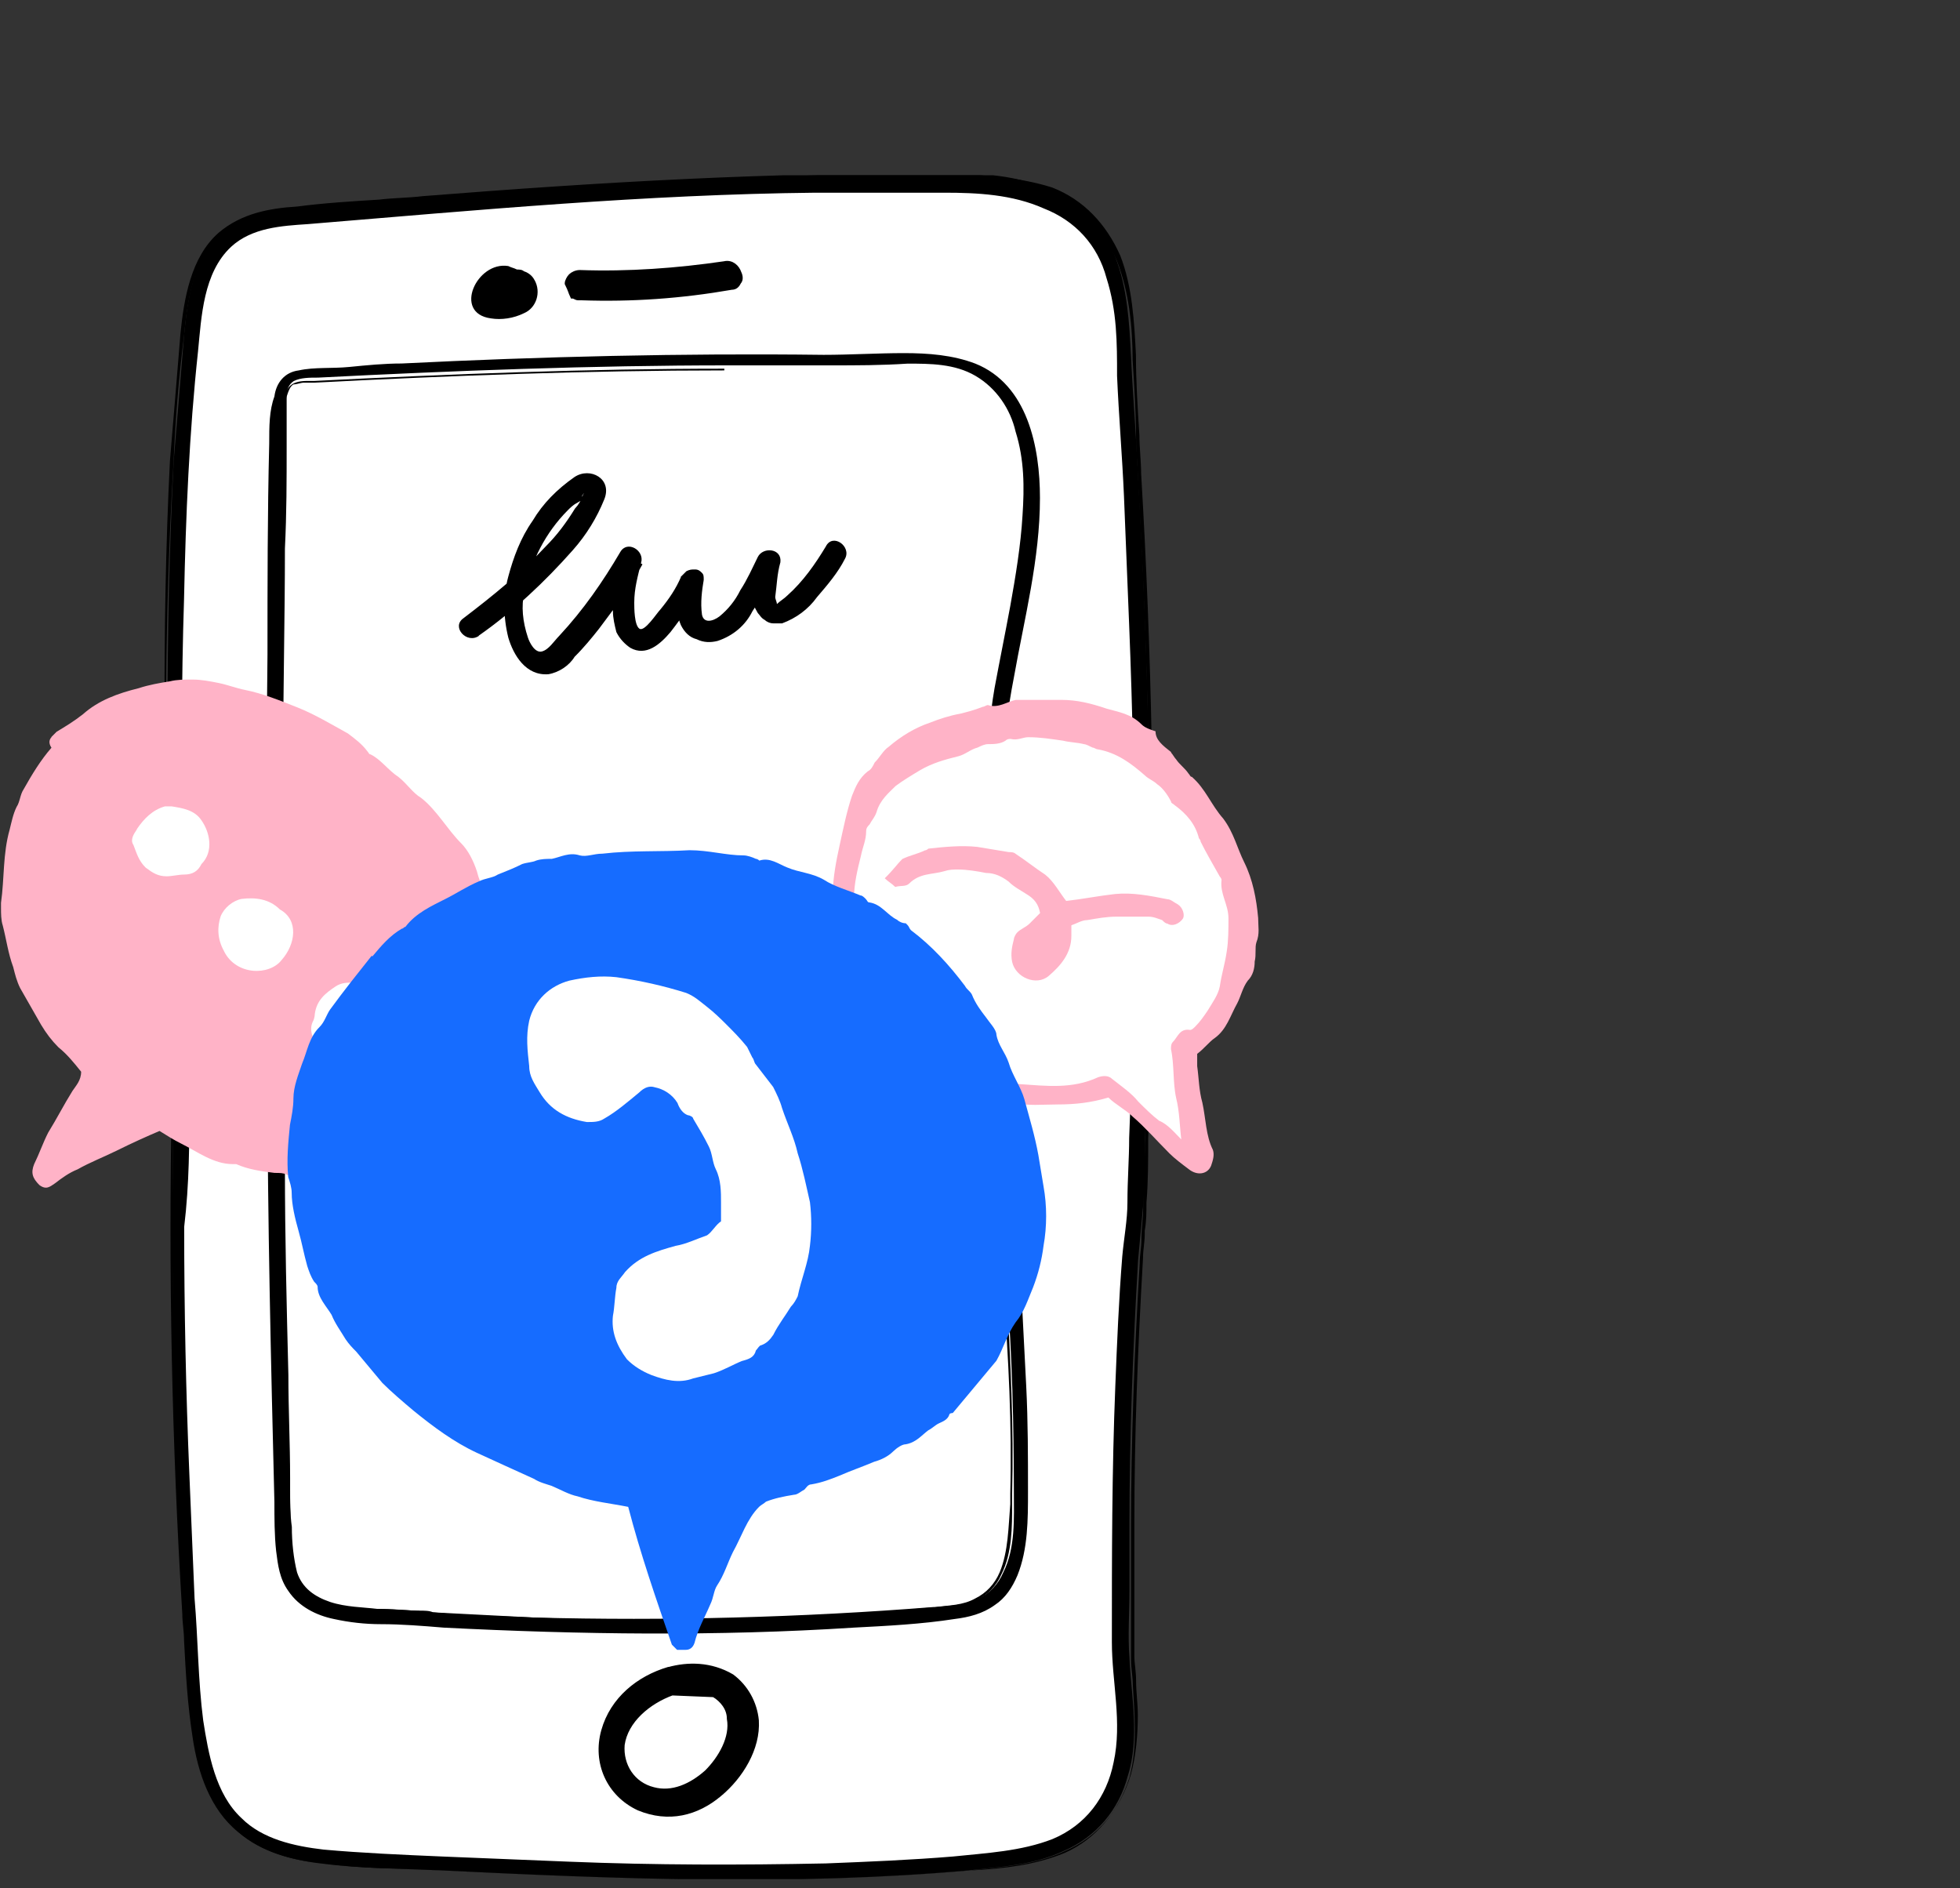<?xml version="1.0" encoding="UTF-8"?>
<svg id="Calque_1" xmlns="http://www.w3.org/2000/svg" xmlns:xlink="http://www.w3.org/1999/xlink" viewBox="0 0 136 131">
  <rect x="0" y="0" width="136" height="131" fill="#333333" stroke="none"/>
  <defs>
    <style>
      .cls-1 {
        fill: none;
      }

      .cls-2 {
        fill-rule: evenodd;
      }

      .cls-3 {
        fill: #fff;
      }

      .cls-4 {
        fill: #166cff;
      }

      .cls-5 {
        stroke: #000;
        stroke-width: .41px;
      }

      .cls-6 {
        clip-path: url(#clippath);
      }

      .cls-7 {
        fill: #ffb3c7;
      }
    </style>
    <clipPath id="clippath">
      <rect class="cls-1" x="-6.72" y="12.16" width="108.66" height="118.22"/>
    </clipPath>
  </defs>
  <g class="cls-6">
    <g>
      <path class="cls-3" d="M12.64,76.41c-.48-17.42-1.09-35.57.61-52.88.12-1.69.36-3.39,1.09-4.96,1.45-3.27,4.36-3.39,7.5-3.63,6.53-.6,13.07-1.09,19.6-1.57,8.59-.48,17.18-.73,25.77-.6,3.03,0,6.53.85,8.59,3.39,2.54,3.15,2.18,7.62,2.42,11.37,1.33,19.24,1.45,38.48.6,57.72l-.12.36c-.48,6.65-.73,13.19-.73,19.84v7.99c0,2.54.48,4.96.36,7.38-.12,1.94-.73,3.87-2.06,5.32-2.18,2.42-5.69,2.78-8.71,3.02-9.2.85-18.51.73-27.83.36-5.2-.24-10.28-.48-15.49-.73-3.51-.12-7.02-.73-8.83-4.11-1.33-2.54-1.57-5.45-1.81-8.23-.85-13.67-1.33-26.26-.97-40.05"/>
      <path d="M13.13,76.41c-.36-11.62-.73-23.23-.36-34.85.12-5.81.36-11.5.97-17.18.24-2.42.36-5.45,2.3-7.26,1.45-1.33,3.51-1.45,5.32-1.57,11.74-.97,23.47-2.06,35.21-2.18h8.95c2.3,0,4.72.12,6.9,1.09,2.18.85,3.75,2.54,4.36,4.84.73,2.3.73,4.48.73,6.78.12,2.78.36,5.57.48,8.35.12,3.02.24,5.93.36,8.95.24,5.93.36,11.86.36,17.79s-.12,11.86-.36,17.79c0,1.45-.12,2.9-.12,4.48,0,1.21-.24,2.42-.36,3.75-.24,3.02-.36,5.93-.48,8.95-.24,5.93-.24,11.86-.24,17.79,0,2.78.73,5.57.12,8.35-.48,2.42-1.94,4.36-4.24,5.32-2.18.85-4.6.97-6.9,1.21-2.9.24-5.81.36-8.83.48-5.93.12-11.86.12-17.79-.12-2.9-.12-5.81-.24-8.83-.36-2.78-.12-5.57-.24-8.23-.48-2.06-.24-4.24-.73-5.69-2.18-1.82-1.69-2.3-4.48-2.66-6.78-.36-2.78-.36-5.69-.6-8.47-.12-2.78-.24-5.81-.36-8.59-.24-5.69-.36-11.5-.36-17.18.36-3.02.36-5.81.36-8.71,0-.73-1.09-.73-1.09,0-.24,11.86,0,23.72.73,35.69.12,2.78.24,5.69.73,8.47.36,2.3,1.21,4.84,3.03,6.53,1.57,1.33,3.63,1.94,5.69,2.18,2.78.36,5.57.36,8.35.48,12.22.6,24.44,1.09,36.66,0,2.18-.24,4.48-.36,6.53-1.33,2.3-.97,3.87-2.9,4.48-5.2.85-2.66.24-5.57.12-8.23-.12-1.57,0-3.02,0-4.6v-4.6c0-6.17.24-12.22.6-18.39.12-1.33.24-2.54.36-3.87.12-1.45.12-2.9.12-4.48.12-3.15.24-6.17.24-9.32.24-12.22,0-24.56-.73-36.78-.12-2.78-.36-5.57-.48-8.23-.12-2.3-.24-4.72-1.09-6.9-.85-2.18-2.54-3.75-4.72-4.72-2.18-.97-4.48-1.09-6.78-1.09-12.1,0-24.32.73-36.54,1.69-2.9.24-5.81.48-8.71.73-1.94.12-3.87.48-5.32,1.82-1.94,1.69-2.3,4.48-2.54,6.9-.24,2.9-.48,5.93-.73,8.83-.6,11.86-.48,23.84-.24,35.82.12,2.9.12,5.81.24,8.59.12.73,1.09.73,1.09,0h0Z"/>
      <path class="cls-2" d="M12.04,76.9v-.36h0v-.36c-.12-2.78-.12-5.45-.24-8.23-.36-11.98-.48-23.96.24-35.82.12-2.9.36-5.93.73-8.83.24-2.42.6-5.2,2.54-6.9,1.45-1.33,3.51-1.57,5.32-1.82,1.94-.12,3.87-.36,5.69-.48.97-.12,2.06-.12,3.02-.24,12.22-1.09,24.44-1.82,36.66-1.57,2.3,0,4.6.24,6.78,1.09,2.18.97,3.75,2.54,4.72,4.72.85,2.18,1.09,4.6,1.09,6.9.12,1.81.24,3.75.24,5.57,0,.85.12,1.81.12,2.66.73,12.22.97,24.44.73,36.78,0,3.15-.12,6.17-.24,9.32,0,1.45-.12,2.9-.12,4.48,0,.73-.12,1.45-.12,2.18h0c0,.61-.12,1.09-.12,1.69-.36,6.05-.6,12.22-.6,18.39v2.9h0v3.15h0v3.02c0,.61.12,1.21.12,1.69.12,2.18.36,4.36-.24,6.53-.73,2.3-2.3,4.24-4.48,5.2-2.06.85-4.24,1.09-6.41,1.21h-.12c-12.22,1.09-24.44.6-36.66,0-.73,0-1.57-.12-2.42-.12-1.94-.12-3.99-.12-5.93-.36-2.06-.24-4.11-.85-5.69-2.18-1.82-1.57-2.66-4.11-3.02-6.53-.36-2.18-.48-4.48-.61-6.65,0-.61,0-1.21-.12-1.82-.73-11.74-1.09-23.47-.85-35.21ZM11.92,76.41c-.24,11.86,0,23.72.73,35.57,0,.61.12,1.21.12,1.82.12,2.3.24,4.48.6,6.78.36,2.42,1.21,4.96,3.15,6.53,1.69,1.45,3.75,1.94,5.81,2.18,1.94.24,3.99.36,5.93.36.85,0,1.57.12,2.3.12,12.22.6,24.44,1.09,36.66,0h.12c2.18-.24,4.48-.36,6.53-1.33,2.3-.97,3.87-2.9,4.6-5.32.36-1.33.48-2.78.48-4.11,0-.85-.12-1.57-.12-2.42,0-.61-.12-1.21-.12-1.69v-9.2c0-6.17.24-12.22.6-18.39,0-.6.12-1.09.12-1.69v-.24c.12-.6.12-1.33.12-1.94.12-1.45.12-2.9.12-4.48.12-3.15.24-6.17.24-9.32.24-12.22,0-24.56-.73-36.78,0-.85-.12-1.81-.12-2.66-.12-1.81-.24-3.75-.24-5.57-.12-2.3-.24-4.72-1.09-6.9-.97-2.18-2.54-3.87-4.72-4.72-2.3-.73-4.72-.85-7.02-.97-12.22-.12-24.44.6-36.66,1.57-.97.12-2.06.12-3.02.24-1.94.12-3.87.24-5.69.48-1.94.12-3.87.48-5.44,1.81-1.94,1.69-2.42,4.6-2.66,7.02-.24,2.9-.48,5.93-.73,8.83-.6,11.86-.36,23.84-.12,35.82.12,2.9.24,5.69.24,8.59h0Z"/>
      <path d="M69.87,89.36c.36,4.72.48,9.44.48,14.16,0,1.82.12,3.87-.73,5.57-.36.85-.97,1.45-1.69,1.82-.97.48-1.94.48-3.02.6-9.2.85-18.39,1.09-27.71.73-2.3-.12-4.6-.12-7.02-.36-1.33-.12-2.54-.24-3.87-.24-2.06,0-4.96-.24-5.81-2.54-.36-1.09-.36-2.18-.36-3.27,0-1.21,0-2.3-.12-3.51,0-2.42-.12-4.72-.12-7.14-.12-4.84-.12-9.56-.24-14.4-.12-9.56-.12-19.12-.12-28.68,0-4.72,0-9.56.12-14.28,0-2.42,0-4.72.12-7.14,0-1.09-.12-2.18.12-3.27,0-.36.12-.73.48-.97.48-.24,1.09-.24,1.69-.24,9.44-.48,19-.85,28.44-.85h7.14c1.81,0,3.51,0,5.32-.12,1.57,0,3.27,0,4.72.85s2.42,2.3,2.78,3.87c.61,1.94.61,3.87.48,5.81-.12,2.06-.48,4.23-.85,6.29-.36,1.94-.73,3.75-1.09,5.69-.36,2.06-.48,4.11-.6,6.17-.6,9.44.24,18.88.97,28.19.12,2.66.36,4.96.48,7.26,0,.73,1.09.73,1.09,0-.6-9.68-1.69-19.36-1.69-29.04,0-4.48.24-8.95,1.09-13.31.73-4.11,1.81-8.23,1.81-12.46,0-3.51-.85-7.86-4.48-9.32-1.57-.6-3.27-.73-4.96-.73-1.81,0-3.75.12-5.57.12-9.8-.12-19.6.12-29.28.6-1.21,0-2.42.12-3.63.24-1.21.12-2.42,0-3.51.24-.97.12-1.57.85-1.69,1.81-.36.97-.36,2.06-.36,3.27-.12,4.84-.12,9.8-.12,14.64-.12,9.8,0,19.6,0,29.4s.24,19.6.48,29.4c0,1.09,0,2.3.12,3.39.12.97.24,1.94.85,2.78.73,1.09,1.94,1.69,3.15,1.94,1.09.24,2.18.36,3.27.36,1.45,0,2.9.12,4.36.24,9.44.48,19,.61,28.44,0,2.3-.12,4.72-.24,7.02-.6.97-.12,1.94-.36,2.78-.97.73-.48,1.21-1.21,1.57-2.06.73-1.82.73-3.87.73-5.81,0-2.42,0-4.84-.12-7.26-.12-2.3-.24-4.72-.36-7.02,0-.6-.97-.6-.97.12h0Z"/>
      <path class="cls-2" d="M69.87,89.36h0v.48c.24,4.6.48,9.2.36,13.79v.73c0,1.57,0,3.39-.73,4.84-.36.85-.97,1.45-1.69,1.81-.85.48-1.94.48-2.9.61h-.12c-9.2.85-18.39,1.09-27.71.73-2.3-.12-4.6-.12-7.02-.36-.36,0-.73,0-.97-.12-.97-.12-1.94-.12-2.9-.12-2.06,0-4.96-.24-5.81-2.54-.36-1.09-.36-2.18-.36-3.27,0-.85,0-1.82-.12-2.66v-.73c0-2.42-.12-4.72-.12-7.14-.12-4.84-.12-9.56-.24-14.4-.12-9.56-.12-19.12-.12-28.68,0-4.72,0-9.56.12-14.28,0-2.42,0-4.72.12-7.14v-.97c0-.73,0-1.57.12-2.3,0-.36.12-.73.48-.97.36-.24.85-.24,1.21-.24h.36c9.44-.48,19-.85,28.43-.85v.12c-9.44,0-19,.36-28.43.85h-.73c-.24,0-.48.12-.73.12h0c-.24.12-.36.48-.48.85h0c0,.85,0,1.57,0,2.42v.97c0,2.42,0,4.72-.12,7.14,0,4.72-.12,9.56-.12,14.28,0,9.56,0,19.12.12,28.68,0,4.84.12,9.56.24,14.4,0,2.42.12,4.72.12,7.14v.73c0,.85,0,1.82.12,2.66,0,1.09.12,2.18.36,3.15h0c.36,1.09,1.21,1.69,2.3,2.06,1.09.36,2.3.36,3.27.48.97,0,1.94.12,2.9.12.36,0,.73,0,.97.12,2.3.12,4.6.24,7.02.36,9.2.24,18.51,0,27.71-.73h.12c.97-.12,1.94-.12,2.78-.6.73-.36,1.33-.97,1.69-1.82h0c.6-1.45.6-3.15.73-4.72v-.73c.12-4.72-.12-9.44-.48-14.16v-.12"/>
      <path class="cls-5" d="M49.55,117.55c-.85-.48-1.94-.48-2.9-.12l2.9.12ZM49.55,117.55c.6.36,1.09.97,1.09,1.69.24,1.33-.6,2.78-1.57,3.75h0c-1.09.97-2.42,1.57-3.75,1.21h0c-1.45-.36-2.3-1.69-2.18-3.15.24-1.69,1.82-3.02,3.51-3.63h0l2.9.12ZM46.4,115.86q-.12,0,0,0h0c-2.06.61-3.87,2.06-4.48,4.24s.36,4.36,2.42,5.32c2.06.85,3.99.36,5.57-.97l-.12-.12.12.12c1.45-1.21,2.66-3.15,2.54-5.08-.12-1.21-.73-2.3-1.69-3.02-1.45-.85-3.02-.85-4.36-.48Z"/>
      <path class="cls-5" d="M39.75,20.51c.12,0,.24.12.36.12h.24c3.51.12,6.9-.12,10.41-.73.24,0,.36-.12.48-.36.12-.12.12-.36,0-.6-.12-.36-.48-.73-.97-.61h0c-3.27.48-6.66.73-10.04.61-.24,0-.48.12-.6.24s-.24.36-.24.48c.24.48.24.6.36.85Z"/>
      <path d="M37.08,19.42c-.12-.24-.36-.48-.73-.6-.12-.12-.36-.12-.48-.12-.24-.12-.36-.12-.6-.24-2.18-.36-3.87,3.27-1.21,3.63.73.12,1.57,0,2.3-.36.85-.36,1.21-1.45.73-2.3h0Z"/>
      <path class="cls-7" d="M3.57,51.13l.36-.36c.6-.36,1.21-.73,1.82-1.21,1.09-.97,2.42-1.45,3.87-1.81.73-.24,1.45-.36,2.18-.48.48-.12.97-.12,1.57-.12s1.21.12,1.81.24,1.21.36,1.82.48c1.21.24,2.42.73,3.63,1.21s2.42,1.21,3.51,1.81c.48.36.97.73,1.33,1.21.12.12.12.24.24.24.73.36,1.21,1.09,1.94,1.57.61.48.97,1.09,1.57,1.45,1.09.85,1.81,2.18,2.78,3.15.48.48.85,1.21,1.09,1.94.24.97.73,1.81,1.09,2.66.36.97.73,1.94.85,2.9,0,.6.24,1.33.24,1.94v1.81c-.12.97-.24,1.94-.73,2.66-.12.12-.12.36-.12.61-.12.48-.24.97-.73,1.21l-.36.36c-.36.48-.73.97-.97,1.45s-.6.73-.97,1.09l-1.09,1.09c-1.09.97-2.42,1.57-3.87,2.18-1.21.48-2.42.97-3.63,1.21-.97.12-1.94.36-2.9-.12-.24-.12-.48-.12-.85-.12-.97-.12-1.82-.24-2.66-.61h-.24c-1.33,0-2.42-.85-3.63-1.45-.48-.24-.85-.48-1.45-.85-.85.36-1.94.85-2.9,1.33-.97.48-1.94.85-2.78,1.33-.6.24-1.09.6-1.57.97-.36.24-.61.48-1.09.12-.48-.48-.6-.85-.36-1.45.36-.73.6-1.45.97-2.18.6-.97,1.09-1.94,1.69-2.9.24-.36.6-.73.6-1.33-.48-.6-.97-1.21-1.57-1.69-.48-.48-.85-.97-1.21-1.57-.48-.85-.97-1.69-1.45-2.54-.24-.48-.36-.97-.48-1.45-.36-.97-.48-1.94-.73-2.9-.12-.36-.12-.85-.12-1.21v-.36c.24-1.69.12-3.39.6-5.08.12-.48.24-1.09.48-1.57.24-.36.24-.85.48-1.21.61-1.09,1.21-2.06,1.94-2.9-.24-.36-.12-.6,0-.73Z"/>
      <path class="cls-3" d="M21.72,70.85c-.36.73.12,1.33.36,1.94.12.36,1.09.73,1.45.6.48-.24.97-.24,1.45-.24.24,0,.48-.24.73-.24.73-.24.73-.97.97-1.57.24-.97,0-1.82-.73-2.54-.73-.6-1.94-.85-2.66-.36-.73.48-1.33.97-1.45,1.94,0,0,0,.24-.12.48Z"/>
      <path class="cls-3" d="M9.5,57.54c-.24.36-.48.73-.24,1.09.24.61.36,1.09.85,1.57.48.36.85.6,1.45.6.36,0,.85-.12,1.21-.12.6,0,.97-.24,1.21-.73.85-.85.6-2.18,0-3.03-.48-.73-1.33-.85-2.06-.97h-.48c-.85.24-1.45.85-1.94,1.57Z"/>
      <path class="cls-3" d="M15.55,66.01c.85,1.69,3.15,1.69,3.99.6.97-1.09,1.21-2.78-.12-3.51-.73-.73-1.69-.85-2.66-.73-.6.12-1.21.61-1.45,1.21-.24.73-.24,1.57.24,2.42Z"/>
      <path class="cls-3" d="M63.82,50.88l-3.99,4.24-1.81,5.32v10.28l12.83,4.96h5.93l6.53,5.2-.85-8.11,2.78-3.63,1.21-4.48-2.18-7.14-6.05-6.53-6.78-1.45-7.62,1.33Z"/>
      <path class="cls-7" d="M62.61,59.6c.48-.24,1.09-.36,1.57-.6.12,0,.24-.12.24-.12,1.09-.12,2.3-.24,3.39-.12.73.12,1.45.24,2.18.36.12,0,.36,0,.48.12.73.48,1.33.97,2.06,1.45.6.48.97,1.21,1.45,1.82,1.09-.12,2.3-.36,3.39-.48,1.21-.12,2.42.12,3.63.36.24,0,.48.24.73.36.36.24.48.73.36.97-.24.36-.73.6-1.09.36-.12,0-.24-.12-.36-.24-.36-.12-.6-.24-.97-.24h-2.18c-.73,0-1.33.12-2.06.24-.36,0-.73.24-1.09.36v.73c0,1.21-.73,2.06-1.57,2.78-.85.73-2.3.12-2.54-.97-.12-.6,0-1.09.12-1.57,0-.12.12-.36.24-.48.24-.24.6-.36.85-.61s.48-.48.73-.73c-.12-.6-.36-.97-.97-1.33-.36-.24-.85-.48-1.21-.85-.48-.36-.97-.6-1.57-.6-.6-.12-1.33-.24-1.94-.24-.36,0-.61,0-.97.12-.85.24-1.69.12-2.42.85-.24.24-.6.12-.97.24-.24-.24-.48-.36-.73-.6.61-.6.85-.97,1.21-1.33Z"/>
      <path class="cls-7" d="M81.25,52.21c.12.12.24.36.36.48.24.36.6.6.85.97.12.12.12.24.24.24.97.85,1.33,1.94,2.18,2.9.73.97.97,2.06,1.45,3.02.6,1.21.85,2.54.97,3.87,0,.61.12,1.09-.12,1.69-.12.36,0,.85-.12,1.33,0,.48-.12.97-.48,1.33-.36.48-.48,1.09-.73,1.57-.48.85-.73,1.82-1.57,2.42-.36.24-.73.73-1.21,1.09v.85c.12.85.12,1.69.36,2.54.24,1.09.24,2.3.73,3.27.12.36,0,.73-.12,1.09-.24.61-.97.73-1.57.24-.48-.36-.97-.73-1.33-1.09-.85-.85-1.69-1.81-2.54-2.54-.48-.48-1.21-.85-1.69-1.33-1.21.36-2.3.48-3.51.48-1.09,0-2.06.12-3.03-.12-.73-.12-1.33-.24-2.06-.61-1.09-.48-2.3-.73-3.27-1.33l-1.45-.73c-.12,0-.24-.24-.24-.24-.12-.12-.24-.36-.36-.36-.73-.36-1.21-1.21-1.81-1.57s-.85-.97-1.21-1.45-.73-1.09-.97-1.69c-.24-.73-.6-1.33-.73-2.06-.12-.36-.12-.85-.12-1.21-.12-1.09-.36-2.18-.36-3.27s.24-2.3.48-3.39c.24-1.09.48-2.3.85-3.39.24-.6.48-1.21,1.09-1.69.24-.12.36-.36.48-.61.36-.36.6-.85.97-1.09.85-.73,1.82-1.33,2.9-1.69.6-.24,1.33-.48,2.06-.61.48-.12.97-.24,1.57-.48.12,0,.24-.12.36-.12.73.24,1.33-.24,1.94-.36h3.15c1.09,0,2.06.24,3.15.61.85.24,1.69.36,2.42,1.09.24.24.6.36.97.48,0,.6.48.97,1.09,1.45ZM81.97,79.08c-.12-.97-.12-1.94-.36-2.9-.24-1.09-.12-2.3-.36-3.39,0-.12,0-.36.12-.48.36-.36.48-.97,1.21-.85.12,0,.24-.12.36-.24.36-.36.6-.73.85-1.09.36-.6.73-1.09.85-1.69.12-.85.36-1.57.48-2.42.12-.73.12-1.57.12-2.3,0-.97-.6-1.69-.48-2.66,0-.12-.12-.24-.12-.24-.48-.85-.97-1.69-1.33-2.42,0-.12-.12-.24-.12-.24-.24-.97-.85-1.69-1.69-2.3-.12-.12-.24-.12-.24-.24-.24-.48-.6-.97-.97-1.21-.24-.24-.6-.36-.85-.61-.97-.85-1.94-1.57-3.27-1.81-.12,0-.24-.12-.36-.12-.24-.12-.48-.24-.6-.24-.48-.12-.97-.12-1.45-.24-.85-.12-1.57-.24-2.42-.24-.36,0-.73.24-1.21.12-.12,0-.24,0-.36.12-.36.24-.85.24-1.21.24-.24,0-.48.12-.73.24-.48.12-.85.48-1.33.6-.97.24-1.82.48-2.66.97-.6.36-1.21.73-1.69,1.09-.48.48-1.09.97-1.33,1.82-.12.36-.36.6-.48.85-.12.12-.24.24-.24.48,0,.61-.24,1.09-.36,1.69-.24.97-.48,1.94-.48,2.9,0,1.09,0,2.3.12,3.39.12,1.21.6,2.3.97,3.39.36.85.85,1.45,1.33,2.06.24.36.61.61.85.85.48.73,1.33.97,1.94,1.69,0,0,.12.12.24.12.97.24,1.57,1.09,2.54,1.09,1.09-.12,2.3.24,3.51.36,1.82.12,3.63.36,5.44-.48.36-.12.73-.12.97.12.6.48,1.33.97,1.81,1.57.48.48.97.97,1.45,1.33.6.24,1.09.85,1.57,1.33Z"/>
      <path class="cls-4" d="M25.83,66.37c.61-.73,1.21-1.45,2.06-1.94.12,0,.12-.12.24-.12.73-.97,1.82-1.45,2.78-1.94.73-.36,1.45-.85,2.3-1.21.48-.24.97-.24,1.33-.48.6-.24,1.21-.48,1.69-.73.36-.12.73-.12.97-.24.36-.12.73-.12,1.09-.12.6-.12,1.21-.48,1.94-.24.48.12.97-.12,1.57-.12,2.06-.24,3.99-.12,6.05-.24,1.33,0,2.54.36,3.75.36.24,0,.6.12.85.24.12,0,.24.12.24.12.73-.24,1.33.24,1.94.48.85.36,1.69.36,2.54.85.73.48,1.69.73,2.54,1.09.12,0,.24.12.36.24.12.12.12.24.24.24.85.12,1.21.85,1.94,1.21.12.12.36.24.6.24l.12.12c.12.12.12.24.24.36,1.45,1.09,2.66,2.42,3.75,3.87.12.24.36.36.48.6.24.61.6,1.09.97,1.57.24.36.73.85.73,1.21.12.73.6,1.21.85,1.94.24.85.85,1.69,1.09,2.54.36,1.33.73,2.54.97,3.87.12.73.24,1.45.36,2.18.24,1.33.24,2.78,0,4.11-.12.97-.36,1.94-.73,2.9-.36.85-.61,1.69-1.21,2.42-.6.85-.85,1.82-1.33,2.66l-3.03,3.63s-.24,0-.24.12c-.12.36-.48.48-.73.6s-.48.36-.73.48c-.48.36-.85.85-1.57.97-.24,0-.6.24-.85.48-.36.36-.85.6-1.33.73-.85.36-1.57.6-2.42.97-.6.24-1.21.48-1.94.6-.24,0-.36.24-.48.36-.24.12-.48.36-.73.36-.73.12-1.33.24-1.94.48-.12.12-.36.24-.48.36-.85.85-1.21,2.06-1.82,3.15-.36.73-.6,1.57-1.09,2.3-.24.36-.24.85-.48,1.33-.36.85-.85,1.69-1.09,2.66-.12.36-.36.48-.6.48h-.61l-.36-.36c-1.09-3.15-2.18-6.29-3.03-9.56-1.21-.24-2.42-.36-3.51-.73-.6-.12-1.21-.48-1.81-.73-.36-.12-.85-.24-1.21-.48-1.33-.6-2.66-1.21-3.99-1.82-1.57-.73-3.02-1.81-4.36-2.9-.73-.61-1.57-1.33-2.18-1.94-.61-.73-1.21-1.45-1.82-2.18-.24-.24-.48-.48-.73-.85-.36-.6-.73-1.09-.97-1.69-.36-.6-.97-1.21-.97-1.94,0-.12-.12-.24-.24-.36-.24-.36-.36-.73-.48-1.09-.24-.85-.36-1.57-.6-2.42s-.48-1.82-.48-2.66c0-.36-.12-.73-.24-1.09-.12-1.21,0-2.42.12-3.63.12-.6.24-1.21.24-1.82,0-.85.36-1.69.6-2.42.36-.85.48-1.82,1.21-2.54.36-.36.48-.85.73-1.21.97-1.33,1.94-2.54,2.9-3.75Z"/>
      <path class="cls-3" d="M50.03,84.76v-1.33c0-.73,0-1.57-.36-2.3-.24-.48-.24-1.09-.48-1.57-.36-.73-.73-1.33-1.09-1.94,0-.12-.24-.24-.36-.24-.36-.12-.6-.48-.73-.85-.36-.6-.97-.97-1.57-1.09-.36-.12-.73,0-1.09.36-.73.6-1.57,1.33-2.42,1.81-.36.24-.73.24-1.21.24-1.45-.24-2.54-.85-3.27-2.06-.36-.6-.73-1.09-.73-1.82-.12-1.09-.24-2.06,0-3.15.36-1.45,1.45-2.42,2.78-2.78,1.09-.24,2.18-.36,3.27-.24,1.69.24,3.27.6,4.84,1.09.6.24.97.6,1.45.97s.97.85,1.33,1.21c.48.48.97.97,1.45,1.57.12.24.24.48.36.73.12.12.12.36.24.48.36.48.85,1.09,1.21,1.57.24.48.48.97.61,1.45.36,1.09.85,2.06,1.09,3.15.36,1.09.6,2.3.85,3.39.12.97.12,2.06,0,3.02-.12,1.21-.6,2.3-.85,3.51-.12.24-.24.48-.48.73-.36.6-.85,1.21-1.21,1.94-.24.36-.48.6-.85.73-.12,0-.24.24-.36.36-.12.48-.48.6-.97.73-.6.24-1.21.61-1.94.85-.48.12-.97.24-1.45.36-.97.36-1.94.12-2.9-.24-.6-.24-1.21-.6-1.69-1.09-.73-.97-1.09-1.94-.97-3.02.12-.6.12-1.33.24-1.94,0-.48.36-.73.6-1.09.97-1.09,2.18-1.45,3.51-1.82.73-.12,1.45-.48,2.18-.73.36-.24.6-.73.97-.97Z"/>
      <path d="M33.21,44.11c2.42-1.69,4.6-3.75,6.53-5.93.97-1.09,1.69-2.3,2.18-3.51.61-1.45-.97-2.3-2.06-1.57-1.21.85-2.18,1.82-2.9,3.03-.85,1.21-1.33,2.54-1.69,3.87-.36,1.33-.36,2.78,0,4.24.36,1.21,1.21,2.66,2.78,2.54.73-.12,1.45-.6,1.82-1.21.61-.6,1.21-1.33,1.69-1.94,1.09-1.45,2.18-2.9,3.02-4.48l-1.45-.73c-.48,1.33-.73,2.66-.6,3.99,0,.48.12.97.24,1.45.24.48.61.85.97,1.09,1.09.61,2.06-.24,2.78-1.09.85-1.09,1.69-2.3,2.3-3.51l-1.57-.36c-.12,1.09-.48,2.3,0,3.39.24.48.6.85,1.09.97.48.24.97.24,1.45.12,1.09-.36,1.94-1.09,2.42-2.06.73-1.09,1.33-2.18,1.94-3.39l-1.57-.36c-.24,1.09-.36,2.18-.24,3.27,0,.24.12.36.24.6.12.12.24.36.48.48.12.12.36.24.6.24h.61c.97-.36,1.81-.97,2.42-1.82.73-.85,1.45-1.69,1.94-2.66.48-.85-.85-1.82-1.33-.85-.73,1.21-1.57,2.42-2.66,3.39-.24.24-.48.36-.73.6,0-.12-.12-.36-.12-.48.12-.85.12-1.57.36-2.42.12-.97-1.21-1.09-1.57-.36s-.73,1.57-1.21,2.3c-.36.73-.85,1.33-1.45,1.82-.48.36-1.09.48-1.21-.12-.12-.85,0-1.69.12-2.42,0-.24,0-.36-.12-.48s-.24-.24-.48-.24-.36,0-.6.12c-.12.12-.24.24-.36.36-.36.85-.85,1.57-1.45,2.3-.24.24-1.09,1.57-1.45,1.33s-.36-1.45-.36-1.81c0-.97.24-1.82.48-2.78.24-.85-.97-1.57-1.45-.73-1.21,2.06-2.54,3.99-4.23,5.81-.36.36-.73.97-1.21,1.09s-.85-.6-.97-.97c-.36-1.09-.48-2.18-.24-3.15.48-2.18,1.45-4.11,3.02-5.69.12-.12.36-.36.6-.48l.61-.36-.24-.12c.24-.36.12-.48.12-.24,0,.12-.12.24-.12.36-.12.24-.24.48-.48.73-.6.97-1.21,1.81-2.06,2.66-1.69,1.82-3.63,3.39-5.69,4.96-.85.6.24,1.81,1.09,1.21h0Z"/>
    </g>
  </g>
</svg>